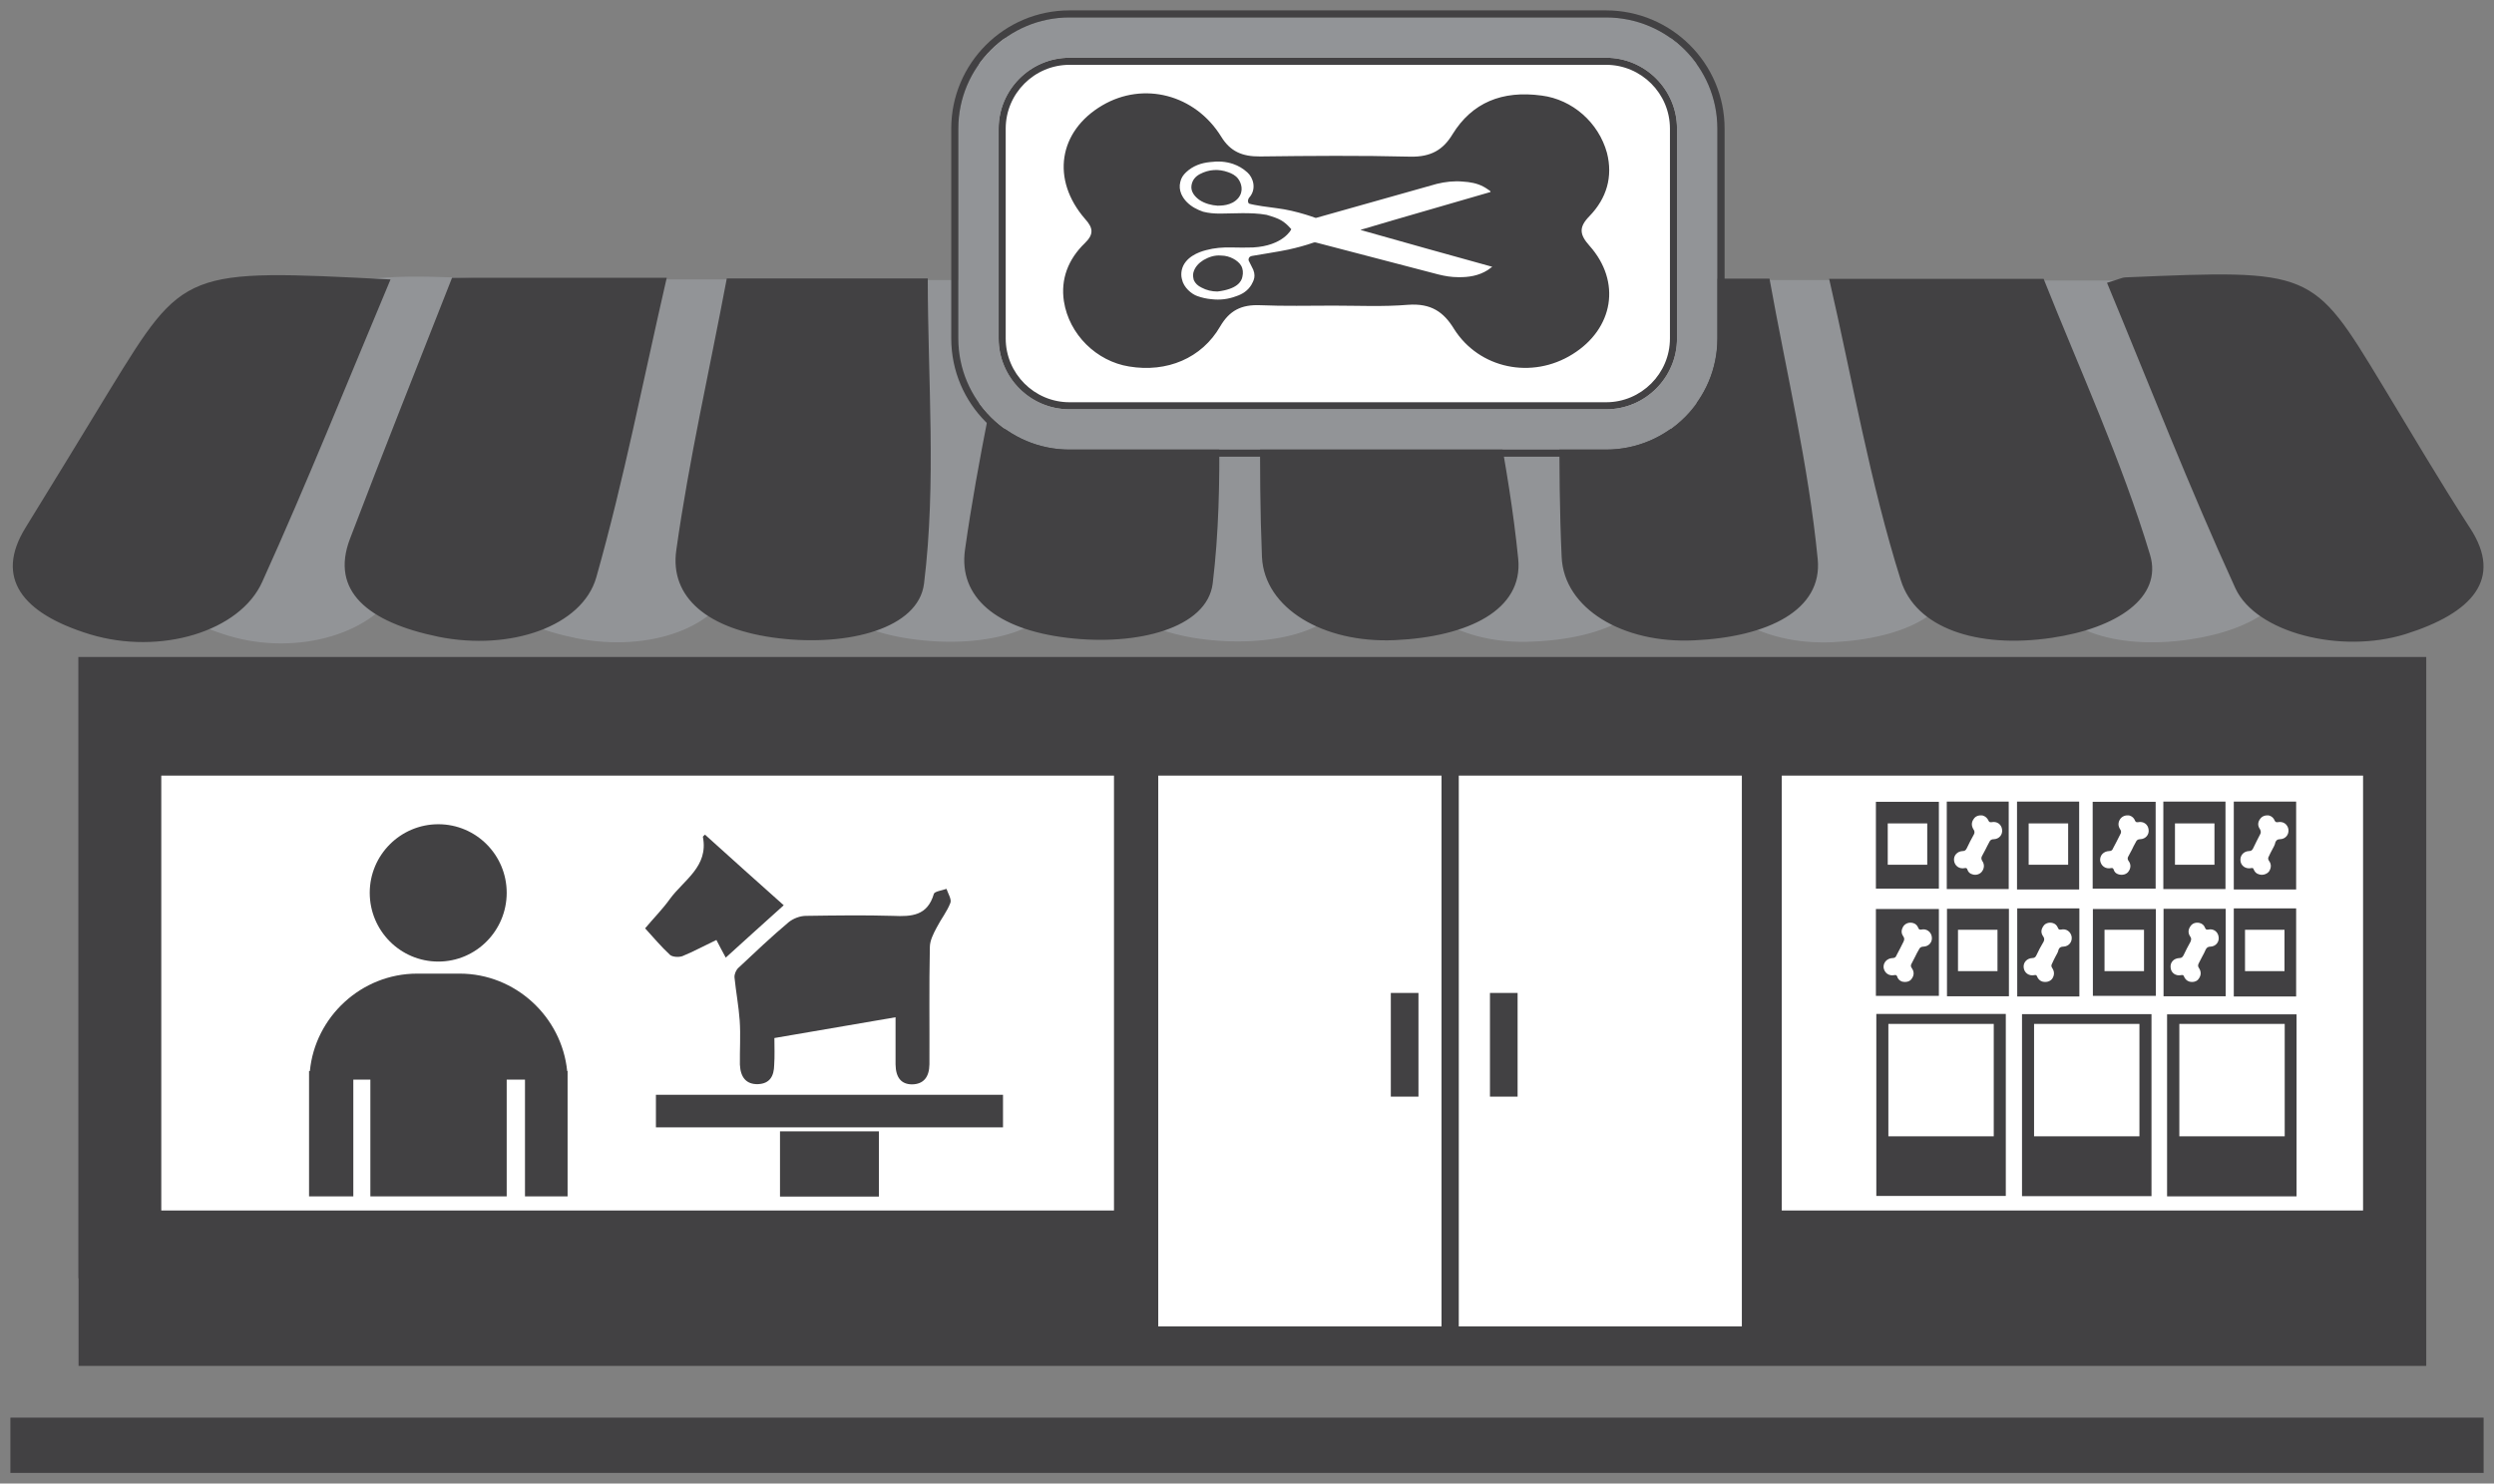 <?xml version="1.0" encoding="UTF-8"?> <svg xmlns="http://www.w3.org/2000/svg" viewBox="0 0 1200 714"><rect x="0" y="0" width="1200" height="714" fill="#808080" stroke="none"/><g fill-rule="evenodd" clip-rule="evenodd" fill="#929497"><path d="M283.9 134.5h103.3c-11.3 49.1-20.5 96.9-33.9 144.1-6.5 23.5-41.2 35.5-75.8 28.6-34.2-6.9-52.3-22.1-42.7-47.2 15.8-41.4 32.2-82.6 49.1-125.5zM254.4 135.2c-21.1 50.1-40.3 98-61.8 145.5-10.7 23.9-49.2 35.5-82.9 25.2-33-10.1-45.8-27.3-31-51.2 13.6-22.1 27-44.1 40.6-66.4 35.7-58.2 35.7-58.2 135.1-53.1zM946.5 135h103.1c17.2 43.5 37.6 87.7 51.2 132.8 6.2 20.6-16 35.4-47.4 40-36.1 5.2-65.4-4.8-72.5-27.8-14.7-47.2-23-95.3-34.4-145zM817.2 134.8h100.7c8 45.1 18.7 89.9 23.1 135 2.4 24.5-23.9 37.6-59.5 39.3-34.2 1.5-62.5-15.4-63.7-40.1-2-43.6-.6-87.3-.6-134.2zM416.2 134.8h96.7c0 48.9 4.3 98.2-1.8 147-2.7 21.4-36.3 30.2-69.8 26.1-34.7-4.1-52.6-19.9-49.3-42.4 5.9-43.4 15.7-86.6 24.2-130.7zM673.2 134.7h100.6c8.1 45 18.7 89.9 23.2 135 2.4 24.5-23.9 37.6-59.5 39.1-34.3 1.7-62.7-15.2-63.7-40-2-43.6-.6-87.2-.6-134.1zM555.1 134.5h96.6c0 49 4.3 98.3-1.8 147-2.7 21.6-36.3 30.2-69.8 26.3-34.7-4.1-52.5-19.9-49.4-42.4 6.2-43.5 15.9-86.6 24.4-130.9z"></path></g><path fill="#424143" d="M5 682.3h1190v26.6H5zM37.7 316.2H1167.4v341.2H37.8v-42.2h-.1z"></path><path fill="#FFF" d="M77.6 373.3H536v209.3H77.6z"></path><g fill-rule="evenodd" clip-rule="evenodd" fill="#424143"><path d="M1013.8 136.1c6.1-1.8 7.4-2.6 8.8-2.6 90-3.8 90-3.8 123.6 51.7 14 23.1 27.6 46.3 42.3 69 16 24.5 1 40.9-31.1 51-31.2 9.7-71.9-.7-81.8-22-22.1-48.3-41.1-97.2-61.8-147.1zM217.5 133.7h103.3c-11.3 49.1-20.5 96.9-33.9 144.2-6.7 23.5-41.2 35.5-75.8 28.6-34.2-7-52.3-22.1-42.7-47.2 15.8-41.5 32.2-82.6 49.1-125.6zM187.9 134.5c-21 50-40.2 98-61.7 145.5-10.7 24-49.2 35.5-82.9 25.3-33-10.1-45.8-27.3-31.1-51.2 13.6-22.1 27.2-44.3 40.6-66.4 35.8-58.3 35.8-58.3 135.1-53.2zM880.1 134.2h103.2c17.2 43.3 37.6 87.6 51.2 132.8 6.2 20.6-16 35.4-47.4 40-36.1 5.3-65.4-4.9-72.5-27.7-14.9-47.3-23.1-95.5-34.5-145.1zM750.8 134.1h100.6c8.1 45.1 18.8 89.8 23.2 135 2.4 24.5-23.9 37.5-59.6 39.1-34.2 1.6-62.5-15.3-63.6-40.1-2-43.5-.6-87.1-.6-134zM349.7 134h96.7c0 48.9 4.2 98.1-1.8 146.9-2.7 21.6-36.4 30.3-69.9 26.3-34.5-4.1-52.5-19.9-49.3-42.4 6.1-43.5 16-86.6 24.3-130.8zM606.8 133.8h100.6c8.1 45.1 18.6 90 23.1 135.2 2.4 24.5-23.9 37.5-59.5 39.1-34.3 1.5-62.6-15.3-63.8-40-1.8-43.6-.4-87.3-.4-134.3zM488.7 133.8h96.6c0 49 4.1 98.3-1.8 147-2.7 21.6-36.4 30.2-69.8 26.2-34.7-4.1-52.5-19.9-49.4-42.3 6.1-43.5 15.9-86.7 24.4-130.9z"></path></g><path fill="#FFF" d="M857.3 373.3H1137v209.3H857.3zM557.3 373.3h136.3v265.1H557.3z"></path><path fill="#424143" d="M669.2 477.9h13.3v49.9h-13.3z"></path><path fill="#FFF" d="M701.9 373.3h136.2v265.1H701.9z"></path><path fill="#424143" d="M716.9 477.9h13.3v49.9h-13.3z"></path><g fill="#424143"><path d="M149.1 515.5c2.5-26.1 24.8-46.9 51.6-46.9h20.5c26.8 0 49.1 20.8 51.7 46.9h.2V575.8h-20.5v-56.2h-8.8v56.2h-65.6v-56.2H170v56.2h-21.3V515.5h.4zM177.9 429.7c0 18.2 14.7 33.1 33 33.1 18.2 0 32.9-14.9 32.9-33.1 0-18.2-14.7-33-32.9-33s-33 14.8-33 33z"></path></g><g fill-rule="evenodd" clip-rule="evenodd" fill="#424143"><path d="M372.6 499.6c19.6-3.4 38.7-6.6 58.3-10v22.7c.1 6.4 2.8 9.6 8 9.6 5.3-.1 8.2-3.3 8.3-9.6.1-18.9-.2-37.6.2-56.4 0-3.2 1.7-6.5 3.3-9.5 2.1-4.1 5-7.7 6.6-11.9.6-1.7-1.1-4.4-1.9-6.7-2.2.8-5.8 1.2-6.1 2.5-3.1 10.5-10.7 10.9-19.6 10.5-13.9-.4-28-.2-41.9 0-2.9 0-6.2 1.3-8.4 3.1-8.3 7-16.1 14.4-24.1 21.9-1.1 1-2 3-1.9 4.6.7 6.9 2 13.8 2.5 20.7.5 7 0 14.3.1 21.3.3 6.3 3.2 9.5 8.6 9.4 5.9-.2 7.8-4 7.9-9.2.3-4.3.1-8.7.1-13zM344.7 452.4c1.5 3 2.9 5.5 4.5 8.5 9.5-8.6 18.5-16.8 27.9-25.2-12.8-11.4-25.3-22.6-37.9-34-.5.5-1 .8-1 1.1 2.8 14.3-9.2 20.7-15.9 29.9-3.5 4.9-7.8 9.2-11.9 14.1 4.1 4.5 7.8 8.9 12 12.8 1.2 1 4.1 1.2 5.9.6 5.6-2.3 10.7-5.1 16.4-7.8zM375.3 544.5h47.6v31.4h-47.6zM315.6 526.9h167v15.7h-167z"></path></g><g><path fill="#424143" d="M760.1 195h15.8v44.3h-15.8zM507.9 195h15.8v44.3h-15.8z"></path><path fill="#FFF" d="M470.8 191.4c0 8.4 6.9 15.3 15.3 15.3h315.2c8.4 0 15.3-6.9 15.3-15.3v-158c0-8.4-6.9-15.3-15.3-15.3H486.1c-8.4 0-15.3 6.9-15.3 15.3v158z"></path><path fill="#929497" d="M772.7 216.4H514.6c-29.5 0-53.5-24-53.5-53.5v-101c0-29.5 24-53.5 53.5-53.5h258.2c29.7 0 53.6 24 53.6 53.5v101c0 29.5-24 53.5-53.7 53.5zM514.6 27.8c-18.8 0-34.1 15.4-34.1 34.1v101c0 18.7 15.3 34.1 34.1 34.1h258.2c18.9 0 34.1-15.4 34.1-34.1v-101c0-18.7-15.3-34.1-34.1-34.1H514.6z"></path><path fill="#424143" d="M772.7 8.4c29.7 0 53.6 24 53.6 53.5v101c0 29.5-24 53.5-53.6 53.5H514.6c-29.5 0-53.5-24-53.5-53.5v-101c0-29.5 24-53.5 53.5-53.5h258.1M514.6 197h258.2c18.9 0 34.1-15.4 34.1-34.1v-101c0-18.7-15.3-34.1-34.1-34.1H514.6c-18.8 0-34.1 15.4-34.1 34.1v101c0 18.7 15.2 34.1 34.1 34.1M772.7 5H514.6c-31.4 0-56.9 25.5-56.9 56.9v101c0 31.4 25.5 56.9 56.9 56.9h258.2c31.5 0 57-25.5 57-56.9v-101c0-31.4-25.6-56.9-57.1-56.9zM514.6 193.6c-16.9 0-30.7-13.8-30.7-30.7v-101c0-16.9 13.8-30.7 30.7-30.7h258.2c16.9 0 30.7 13.8 30.7 30.7v101c0 16.9-13.8 30.7-30.7 30.7H514.6z"></path><path fill-rule="evenodd" clip-rule="evenodd" fill="#424143" d="M641.3 147.1c-11.6 0-23.3.3-34.9-.2-9.3-.4-14.9 2.7-19.3 10.2-8.9 15.4-25.7 22.3-43.8 19.3-15.7-2.5-28.9-15.4-31.4-31.4-1.6-10.6 2-20.2 10.1-28 4.3-4.2 4.1-7.2.1-11.6-16.5-19-12.8-42.3 8.3-54.7 19.8-11.6 44.6-5.3 57.2 15.1 4.3 7 10 9.6 18.7 9.5 24.1-.3 48.2-.5 72.3.1 9.9.2 15.8-3.3 20.3-10.8 9.4-15.2 23.8-21.2 42.9-18.6 14.8 1.9 27.4 13 31.4 27.6 2.9 11.4-.1 21.8-8.4 30.4-5.3 5.4-4.8 8.9 0 14.3 15.4 17.3 11.6 39.9-8.2 52.2-19.5 12.2-44.9 7-57-12.2-5-8.2-11.1-12.4-22.1-11.6-11.9 1-24.1.4-36.2.4z"></path><path fill-rule="evenodd" clip-rule="evenodd" fill="#FFF" d="M717.2 92.4c-20.8 6.1-41.7 12-62.5 18.2v.1c21 5.9 42.1 11.9 63.3 17.7-.8.6-1.5 1.1-2.2 1.6-4.3 2.7-9.1 3.5-14.2 3.4-3.2 0-6.3-.5-9.5-1.3-5.5-1.4-53-13.8-59-15.4-.2-.1-.6 0-.9 0-4 1.4-8.1 2.5-12.2 3.4-3.9.9-15.7 2.7-17.7 3.1-1.8.4-1.6 2-1.5 2.2.5 1 1 1.9 1.4 2.8 2.7 4.6.8 7.1-.1 8.9-1.7 2.8-4.3 4.5-7.4 5.5-3.7 1.4-7.7 1.9-11.8 1.4-2.3-.2-4.6-.7-6.8-1.5-2.7-.9-6.6-4.1-7.4-8.1-.4-1.4-.4-2.9-.1-4.4 1.4-6.2 8.1-8.7 11.7-9.6 4-1.1 8.1-1.4 12.3-1.3 3.4.1 6.9.1 10.3 0 14.5-.8 18.5-8.7 18.4-8.8-3.6-4.1-5.7-5.1-11.9-6.9-3.9-.7-7.8-.8-11.6-.8-3.6 0-7.2.2-10.7.2-2.8 0-5.5-.2-8.2-.9-2.9-1-5.6-2.4-7.8-4.6-1.2-1.2-2-2.4-2.7-3.9-.8-1.9-1-3.8-.5-5.8.4-1.9 1.4-3.4 2.8-4.7 3.3-3.1 7.3-4.5 11.6-4.9 3.8-.5 7.4-.3 11 .9 2.6.9 4.8 2.2 6.9 4.1 2.7 2.4 4.7 8 .7 12.3-.6 1-.6 2.1.1 2.7 2.5.8 10 1.8 13.3 2.2 4.8.6 9.4 1.7 14 3.1 1.4.4 3 1 4.5 1.5.2.1.4.1.7 0 3-.8 52.8-14.9 57.8-16.3 4.1-1 8.3-1.5 12.6-1.1 3.4.2 6.8.8 9.8 2.4 1.2.6 2.2 1.4 3.3 2.1 0 .1.1.2.2.5zM585.9 99c1-.1 6.7.3 10-3.8 2.6-3.3 1.4-7.1-.2-9.2-1.2-1.6-3-2.5-4.7-3.1-4.7-1.7-9.3-1.4-13.7.9-2.2 1.2-3.6 2.9-4 5.4-.5 3 1.6 5.5 3.9 7.1 2.6 1.7 5.7 2.5 8.7 2.7zm-.1 41.3c9.3-1.1 11.6-4.7 12-7.2.4-1.7.3-3.6-.6-5.2-1.5-2.6-5.6-4.9-9.6-4.9-3.2-.3-6 .7-8.6 2.2-2.2 1.4-4.1 3.3-4.8 6-.3 1.2-.1 2.4.2 3.6.7 1.6 2 2.8 3.7 3.6 2.4 1.3 5 1.9 7.7 1.9z"></path></g><g><g fill-rule="evenodd" clip-rule="evenodd" fill="#414042"><path d="M902.6 427.7v-41.8h30.3v41.8h-30.3zM966.5 427.9h-29.8v-42.1h29.8v42.1zM1000.4 428.1h-29.9v-42.3h29.9v42.3z"></path><g><path d="M902.6 479.3v-41.8h30.3v41.8h-30.3zM966.6 479.5h-29.8v-42.1h29.8v42.1zM1000.5 479.6h-29.9v-42.4h29.9v42.4z"></path></g><g><path d="M1006.9 427.7v-41.8h30.3v41.8h-30.3zM1070.8 427.9h-29.9v-42.1h29.9v42.1zM1104.8 428.1h-30v-42.3h30v42.3z"></path><g><path d="M1007 479.3v-41.8h30.3v41.8H1007zM1070.9 479.5H1041v-42.1h29.9v42.1zM1104.8 479.6h-30v-42.4h30v42.4z"></path></g></g></g><path fill-rule="evenodd" clip-rule="evenodd" fill="#FFF" d="M955.3 408.9c-.6 1-1.1 2.2-1.7 3.2-.4.8-.3 1.5.2 2.3 1.1 1.6 1 3.5-.2 5.1-1 1.3-2.9 1.9-4.6 1.3-1.2-.3-2-1.1-2.4-2.3-.2-.7-.6-.8-1.2-.7-2.7.6-4.9-1.1-5.2-3.6-.3-2.5 1.6-4.5 4.2-4.6.9 0 1.5-.4 1.9-1.3 1-2.2 2.2-4.4 3.5-6.8.4-.8.3-1.6-.3-2.4-1-1.7-1-3.4.2-5 .8-1.3 2.5-1.9 4.3-1.6 1.3.4 2.2 1.2 2.8 2.5.3.7.7.8 1.5.7 2.5-.5 4.7 1 5 3.5.4 2.5-1.4 4.6-3.9 4.7-1.1 0-1.8.3-2.3 1.5-.6 1.3-1.3 2.3-1.8 3.5zM1025.8 408.9c-.6 1-1.1 2.2-1.7 3.2-.5.8-.5 1.5.1 2.3 1.2 1.6 1.1 3.5-.1 5.1-.9 1.3-2.9 1.9-4.8 1.3-1.1-.3-2-1.1-2.3-2.3-.3-.7-.6-.8-1.2-.7-2.8.6-4.9-1.1-5.3-3.6-.2-2.5 1.6-4.5 4.4-4.6.9 0 1.5-.4 1.8-1.3 1.2-2.2 2.3-4.4 3.5-6.8.5-.8.5-1.6-.1-2.4-1.1-1.7-1-3.4.1-5 1-1.3 2.6-1.9 4.4-1.6 1.3.4 2.2 1.2 2.7 2.5.3.7.7.8 1.5.7 2.5-.5 4.7 1 5 3.5.4 2.5-1.4 4.6-4 4.7-1 0-1.7.3-2.2 1.5-.7 1.3-1.3 2.3-1.8 3.5zM1093.3 408.9c-.6 1-1.1 2.2-1.6 3.2-.5.8-.5 1.5.1 2.3 1.2 1.6 1 3.5-.1 5.1-1.1 1.3-3.1 1.9-4.8 1.3-1.2-.3-2-1.1-2.5-2.3-.2-.7-.5-.8-1.1-.7-2.8.6-5.1-1.1-5.3-3.6-.2-2.5 1.5-4.5 4.2-4.6.9 0 1.5-.4 1.9-1.3 1-2.2 2.2-4.4 3.4-6.8.5-.8.3-1.6-.1-2.4-1.2-1.7-1.1-3.4.1-5 .9-1.3 2.6-1.9 4.3-1.6 1.3.4 2.2 1.2 2.7 2.5.4.7.7.8 1.5.7 2.6-.5 4.7 1 5.1 3.5.3 2.5-1.4 4.6-4 4.7-1.1 0-1.8.3-2.3 1.5-.2 1.3-.9 2.3-1.5 3.5zM921.5 460.4c-.6 1.1-1.1 2.2-1.7 3.3-.5.8-.5 1.5.1 2.3 1.2 1.7 1.1 3.5-.1 5.1-.9 1.4-2.9 1.8-4.7 1.3-1.1-.4-2-1.3-2.3-2.5-.3-.6-.6-.7-1.2-.6-2.7.6-4.9-1-5.3-3.6-.2-2.5 1.7-4.5 4.4-4.6.9 0 1.5-.4 1.8-1.3 1.2-2.2 2.3-4.4 3.4-6.6.5-1 .4-1.8-.1-2.5-1.2-1.7-1-3.3.1-5 1-1.3 2.6-1.9 4.4-1.5 1.3.3 2.2 1.1 2.7 2.4.3.8.7.9 1.5.8 2.4-.6 4.7 1.1 5 3.5.4 2.5-1.4 4.6-4 4.7-1 0-1.8.4-2.2 1.4-.7 1.2-1.3 2.3-1.8 3.4zM989 460.4c-.6 1.1-1.1 2.2-1.6 3.3-.5.8-.5 1.5.1 2.3 1.1 1.7 1 3.5-.1 5.1-1.1 1.4-3 1.8-4.8 1.3-1.2-.4-2-1.3-2.5-2.5-.2-.6-.6-.7-1.1-.6-2.7.6-5-1-5.3-3.6-.3-2.5 1.6-4.5 4.2-4.6.9 0 1.5-.4 1.9-1.3 1-2.2 2.2-4.4 3.5-6.6.5-1 .3-1.8-.2-2.5-1.2-1.7-1.1-3.3.1-5 .8-1.3 2.6-1.9 4.3-1.5 1.3.3 2.2 1.1 2.7 2.4.3.8.7.9 1.5.8 2.6-.6 4.7 1.1 5.1 3.5.3 2.5-1.4 4.6-4 4.7-1.1 0-1.9.4-2.3 1.4-.2 1.2-.9 2.3-1.5 3.4zM1059.6 460.4c-.6 1.1-1.1 2.2-1.7 3.3-.4.8-.4 1.5.2 2.3 1.1 1.7 1 3.5-.2 5.1-.9 1.4-2.9 1.8-4.6 1.3-1.2-.4-2-1.3-2.5-2.5-.2-.6-.6-.7-1.2-.6-2.7.6-5-1-5.2-3.6-.3-2.5 1.5-4.5 4.3-4.6.9 0 1.4-.4 1.9-1.3 1-2.2 2.2-4.4 3.4-6.6.4-1 .4-1.8-.2-2.5-1.1-1.7-1-3.3.2-5 .9-1.3 2.5-1.9 4.3-1.5 1.3.3 2.2 1.1 2.7 2.4.3.8.7.9 1.5.8 2.6-.6 4.7 1.1 5 3.5.4 2.5-1.4 4.6-3.9 4.7-1.1 0-1.8.4-2.3 1.4-.5 1.2-1.1 2.3-1.7 3.4z"></path><g fill-rule="evenodd" clip-rule="evenodd"><path fill="#414042" d="M902.8 575.6V488h62.3v87.6h-62.3zM1035.2 575.7h-62.3v-87.6h62.3v87.6zM1105 575.8h-62.3v-87.6h62.3v87.6z"></path><path fill="#FFF" d="M908.6 492.8h50.7v54.1h-50.7zM978.7 492.8h50.7v54.1h-50.7zM1048.6 492.8h50.7v54.1h-50.7z"></path></g><path fill-rule="evenodd" clip-rule="evenodd" fill="#FFF" d="M908.3 396.3h19v19.9h-19zM976.1 396.3h19v19.9h-19zM1046.5 396.3h19v19.9h-19zM942.1 447.5h19v19.9h-19zM1012.6 447.5h19v19.9h-19zM1080.2 447.5h19v19.9h-19z"></path></g></svg> 